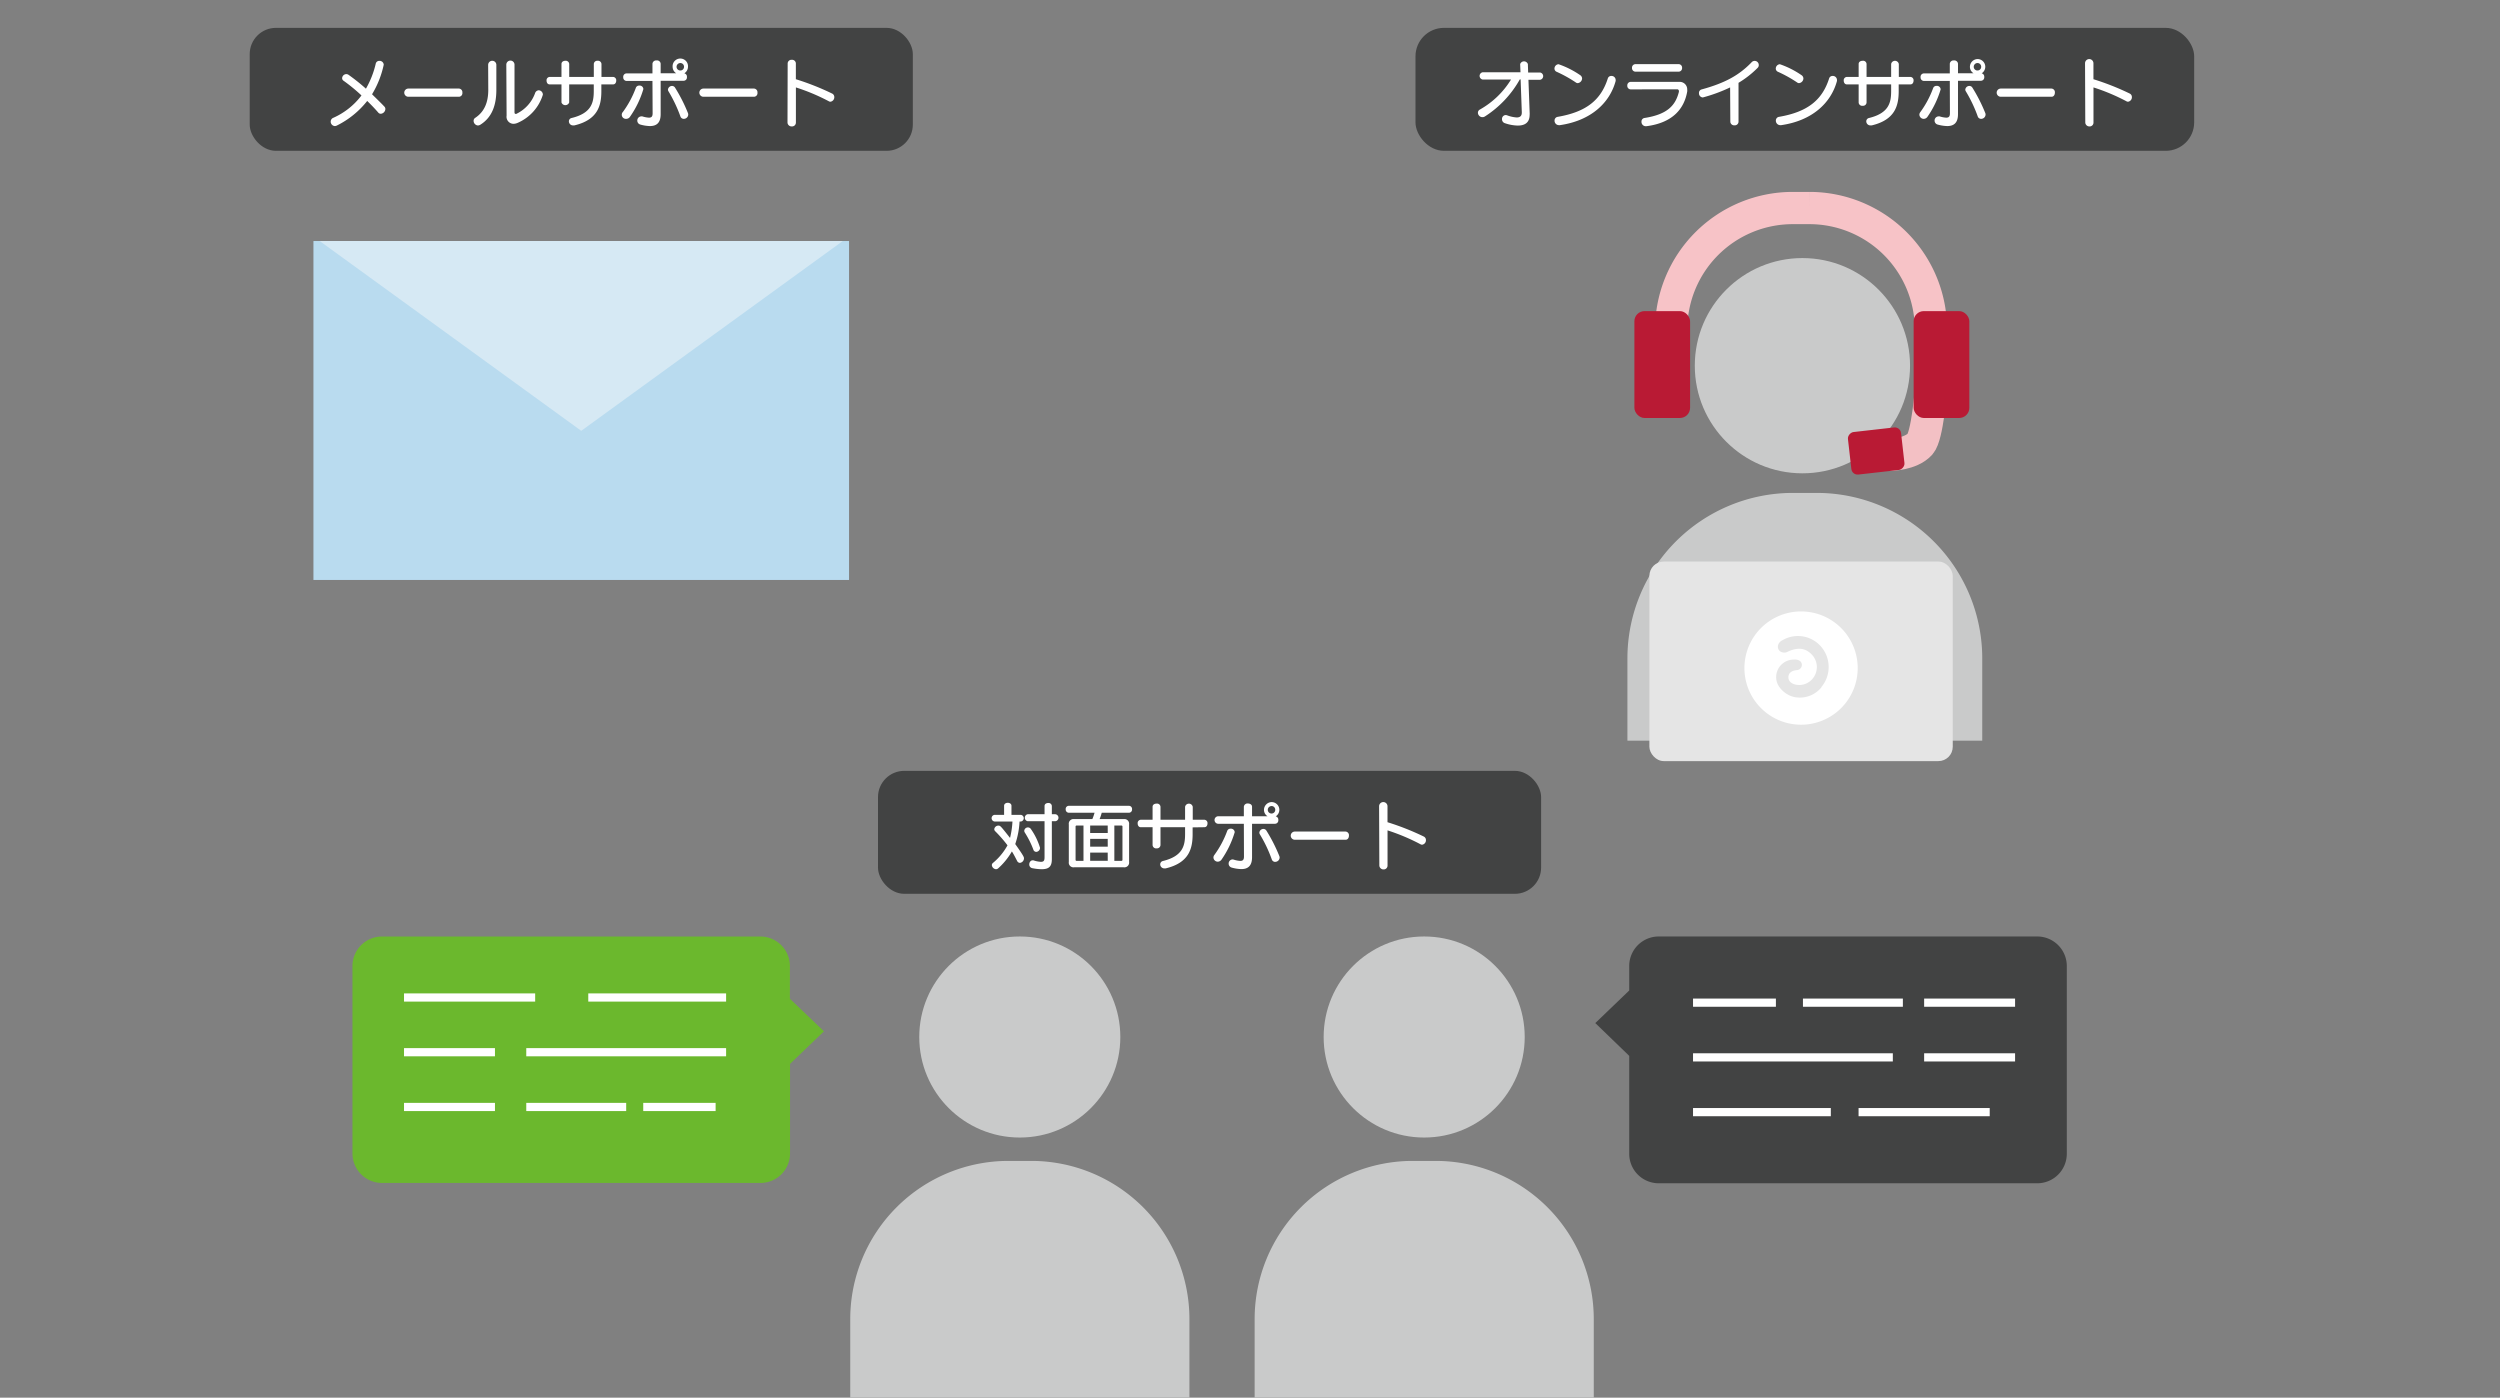 <svg id="f6be13cd-0d04-4c08-a688-ca26c97dfc57" data-name="レイヤー 1" xmlns="http://www.w3.org/2000/svg" width="610" height="341.03" viewBox="0 0 610 341.03"><rect x="0" y="0" width="610" height="341.03" fill="#808080" stroke="none"/><title>アートボード 1 のコピー 7</title><rect x="60.93" y="6.8" width="161.8" height="30" rx="6.4" fill="#424343"/><path d="M82.2,30.63a1.17,1.17,0,0,1-.51.13,1.08,1.08,0,0,1-1-1.08,1,1,0,0,1,.65-.94,17.53,17.53,0,0,0,6.86-5.45,41.71,41.71,0,0,0-4.39-3.6.75.75,0,0,1-.33-.61,1.05,1.05,0,0,1,1-1,1,1,0,0,1,.6.2,47.46,47.46,0,0,1,4.21,3.36,22.43,22.43,0,0,0,2.39-6.1.87.87,0,0,1,.89-.69,1,1,0,0,1,1.06.94A23.2,23.2,0,0,1,90.78,23c1,1,2.06,2,3,3a.83.83,0,0,1,.25.61,1.22,1.22,0,0,1-1.12,1.15.79.79,0,0,1-.63-.31c-.82-.95-1.74-1.9-2.68-2.82A21.78,21.78,0,0,1,82.2,30.63Z" fill="#fff"/><path d="M99.64,23.61a1,1,0,0,1,0-2H112a.9.9,0,0,1,.82,1,.88.88,0,0,1-.82,1Z" fill="#fff"/><path d="M119.11,15.83a1,1,0,0,1,2,0v6.09c0,3.64-1,6.68-3.89,8.5a1.25,1.25,0,0,1-.6.2,1.15,1.15,0,0,1-1.06-1.14.86.86,0,0,1,.43-.75c2.25-1.5,3.15-3.84,3.15-6.81Zm4.43-.05a1,1,0,0,1,2,0V27.41c0,.25.1.38.27.38a.53.53,0,0,0,.16,0,9,9,0,0,0,4.59-5.06,1,1,0,0,1,.9-.7,1.06,1.06,0,0,1,1,1.08,11,11,0,0,1-6.14,6.86,2.61,2.61,0,0,1-1,.24,1.72,1.72,0,0,1-1.71-2Z" fill="#fff"/><path d="M146.73,20.59v1.65c0,3.5-.85,7-6.59,8.36a1.84,1.84,0,0,1-.33,0,1,1,0,0,1-1-1,.82.82,0,0,1,.68-.81c4.88-1.2,5.39-3.79,5.39-6.59V20.59h-6V25A1,1,0,0,1,137,25V20.59h-2.9c-.49,0-.74-.45-.74-.92a.81.81,0,0,1,.74-.9H137V15.62c0-.54.47-.79.95-.79a.84.84,0,0,1,.94.79v3.15h6V15.62a.83.83,0,0,1,.93-.79.84.84,0,0,1,.94.79v3.15h2.84a.81.81,0,0,1,.76.9c0,.47-.25.92-.76.92Z" fill="#fff"/><path d="M152.77,29A1,1,0,0,1,152,27.3a23.79,23.79,0,0,0,3.14-5.85.85.85,0,0,1,.84-.57.9.9,0,0,1,1,.86,23.14,23.14,0,0,1-3.24,6.72A1.11,1.11,0,0,1,152.77,29Zm6.43-9.25h-6.34a.84.84,0,0,1-.79-.92.83.83,0,0,1,.79-.92h6.34V15.56a.89.89,0,0,1,1-.81.87.87,0,0,1,1,.8v2.32h3.78a1.88,1.88,0,0,1-.86-1.57,1.88,1.88,0,1,1,3.75,0,1.93,1.93,0,0,1-.89,1.59.83.83,0,0,1,.63.9.82.82,0,0,1-.79.92h-5.62v8.15c0,2-.88,2.9-2.63,2.9a9.46,9.46,0,0,1-2.3-.36,1,1,0,0,1-.77-1,1,1,0,0,1,.91-1,1.26,1.26,0,0,1,.33,0,6.39,6.39,0,0,0,1.6.31c.67,0,.9-.33.9-1.06ZM166.84,29a.85.85,0,0,1-.83-.62,34.6,34.6,0,0,0-2.9-6.1.78.78,0,0,1-.13-.41,1,1,0,0,1,1-.9.86.86,0,0,1,.74.43,39.29,39.29,0,0,1,3.12,6.14,1,1,0,0,1,.09.43A1.08,1.08,0,0,1,166.84,29ZM166,15.38a.93.93,0,0,0-.92.92.91.91,0,0,0,.92.9.88.88,0,0,0,.9-.9A.89.89,0,0,0,166,15.38Z" fill="#fff"/><path d="M171.64,23.61a1,1,0,0,1,0-2H184a.9.9,0,0,1,.82,1,.88.88,0,0,1-.82,1Z" fill="#fff"/><path d="M192.19,15.44a.93.93,0,0,1,1-.85.92.92,0,0,1,1,.85v3.89a63,63,0,0,1,8.87,3.51.94.94,0,0,1,.51.84,1.1,1.1,0,0,1-.94,1.14.8.8,0,0,1-.43-.13,49.08,49.08,0,0,0-8-3.36v8.6a.94.94,0,0,1-1,.92,1,1,0,0,1-1.05-.92Z" fill="#fff"/><rect x="345.38" y="6.8" width="190" height="30" rx="6.94" fill="#424343"/><path d="M373.23,28c0,2-1.26,2.64-2.9,2.64a10.29,10.29,0,0,1-3.1-.57,1,1,0,0,1-.74-1,.94.94,0,0,1,.9-1,1.21,1.21,0,0,1,.35.07,8,8,0,0,0,2.34.52c.79,0,1.24-.36,1.24-1.19v-.09l-.29-8h-.2a25.47,25.47,0,0,1-8.46,9,1.11,1.11,0,0,1-1.76-.87.88.88,0,0,1,.5-.79,20.94,20.94,0,0,0,7.58-7.31h-6.9a.9.9,0,0,1,0-1.78H371l-.08-2v0a1,1,0,0,1,1.88,0l.07,2.06h2.9a.9.9,0,0,1,0,1.78h-2.83l.31,8.39Z" fill="#fff"/><path d="M384.53,20.14a31.32,31.32,0,0,0-4.68-2.61.86.86,0,0,1-.56-.8,1.07,1.07,0,0,1,1-1.06,21.78,21.78,0,0,1,5.25,2.65,1,1,0,0,1,.49.83A1.19,1.19,0,0,1,385,20.28.72.72,0,0,1,384.53,20.14Zm-3.93,10.4a.75.75,0,0,1-.21,0,1.08,1.08,0,0,1-1.08-1.11.9.9,0,0,1,.77-.92c6.95-1.19,10.55-4.09,12.23-9.38a.86.86,0,0,1,.86-.6,1,1,0,0,1,1.05.94,1.67,1.67,0,0,1,0,.29C392.76,25.14,388.17,29.45,380.6,30.54Z" fill="#fff"/><path d="M397.88,21.81a.85.85,0,0,1-.82-.92.84.84,0,0,1,.82-.91h11.8a1.83,1.83,0,0,1,2,1.9,1.75,1.75,0,0,1,0,.45c-.72,4.13-3.45,7.64-10,8.47l-.16,0a1.06,1.06,0,0,1-1-1.1.87.87,0,0,1,.79-.92c5.58-.88,7.51-3.08,8.34-6.36a.78.78,0,0,0,0-.21.41.41,0,0,0-.45-.42Zm1.17-4.32a.86.86,0,0,1-.84-.92.85.85,0,0,1,.84-.92h10.54a.85.85,0,0,1,.84.92.86.86,0,0,1-.84.92Z" fill="#fff"/><path d="M422.15,21.33a38.77,38.77,0,0,1-6.66,2.45,1,1,0,0,1-.94-1.07.86.86,0,0,1,.61-.88c5.78-1.57,9.22-3.51,12.21-6.61a1,1,0,0,1,1.77.67.94.94,0,0,1-.29.68,23.88,23.88,0,0,1-4.65,3.64v9.51a.91.91,0,0,1-1,.86.93.93,0,0,1-1-.86Z" fill="#fff"/><path d="M438.53,20.14a31.32,31.32,0,0,0-4.68-2.61.86.86,0,0,1-.56-.8,1.07,1.07,0,0,1,1-1.06,21.78,21.78,0,0,1,5.25,2.65,1,1,0,0,1,.49.83A1.19,1.19,0,0,1,439,20.28.72.72,0,0,1,438.53,20.14Zm-3.93,10.4a.75.75,0,0,1-.21,0,1.08,1.08,0,0,1-1.08-1.11.9.9,0,0,1,.77-.92c6.95-1.19,10.55-4.09,12.23-9.38a.86.86,0,0,1,.86-.6,1,1,0,0,1,1.05.94,1.67,1.67,0,0,1,0,.29C446.76,25.14,442.17,29.45,434.6,30.54Z" fill="#fff"/><path d="M463.28,20.59v1.65c0,3.5-.85,7-6.59,8.36l-.32,0a1,1,0,0,1-1-1,.84.84,0,0,1,.68-.81c4.88-1.2,5.39-3.79,5.39-6.59V20.59h-6V25a.85.85,0,0,1-.93.81.86.86,0,0,1-1-.81V20.59h-2.9c-.48,0-.74-.45-.74-.92a.81.81,0,0,1,.74-.9h2.9V15.62c0-.54.47-.79,1-.79a.83.83,0,0,1,.93.79v3.15h6V15.62a.95.95,0,0,1,1.87,0v3.15h2.85a.81.81,0,0,1,.75.9c0,.47-.25.92-.75.92Z" fill="#fff"/><path d="M469.33,29a1.06,1.06,0,0,1-1-1,1,1,0,0,1,.22-.63,23.73,23.73,0,0,0,3.13-5.85.85.85,0,0,1,.84-.57.91.91,0,0,1,1,.86,23.42,23.42,0,0,1-3.24,6.72A1.12,1.12,0,0,1,469.33,29Zm6.42-9.25h-6.33a.84.84,0,0,1-.8-.92.83.83,0,0,1,.8-.92h6.33V15.56a.89.89,0,0,1,1-.81.88.88,0,0,1,1,.8v2.32h3.78a1.86,1.86,0,0,1-.87-1.57,1.91,1.91,0,0,1,1.89-1.89,1.89,1.89,0,0,1,1.86,1.89,1.92,1.92,0,0,1-.88,1.59.84.84,0,0,1,.63.9.83.83,0,0,1-.8.92h-5.61v8.15c0,2-.89,2.9-2.63,2.9a9.54,9.54,0,0,1-2.31-.36,1,1,0,0,1-.77-1,1,1,0,0,1,.92-1,1.25,1.25,0,0,1,.32,0,6.39,6.39,0,0,0,1.6.31c.67,0,.9-.33.9-1.06ZM483.39,29a.86.86,0,0,1-.83-.62,33.9,33.9,0,0,0-2.9-6.1.78.78,0,0,1-.13-.41,1,1,0,0,1,1-.9.85.85,0,0,1,.74.43,39.29,39.29,0,0,1,3.12,6.14,1,1,0,0,1,.09.43A1.08,1.08,0,0,1,483.39,29Zm-.88-13.62a.92.92,0,0,0-.92.92.9.9,0,0,0,.92.9.89.89,0,0,0,.9-.9A.9.9,0,0,0,482.51,15.38Z" fill="#fff"/><path d="M488.19,23.61a1,1,0,0,1,0-2h12.39a.89.89,0,0,1,.81,1c0,.51-.27,1-.81,1Z" fill="#fff"/><path d="M508.75,15.44a1,1,0,0,1,2.05,0v3.89a63.12,63.12,0,0,1,8.88,3.51.93.93,0,0,1,.5.84,1.09,1.09,0,0,1-.94,1.14.82.82,0,0,1-.43-.13,48.72,48.72,0,0,0-8-3.36v8.6a.93.93,0,0,1-1,.92,1,1,0,0,1-1-.92Z" fill="#fff"/><rect x="214.23" y="188.09" width="161.8" height="30" rx="6.4" fill="#424343"/><path d="M248.77,200.45a20,20,0,0,1-1.05,5.5c2.13,3,2.13,3.22,2.13,3.49a1.12,1.12,0,0,1-1,1.1.78.78,0,0,1-.67-.47c-.42-.79-.81-1.6-1.28-2.32a16.87,16.87,0,0,1-3.38,4.16.86.86,0,0,1-.51.18,1.11,1.11,0,0,1-1-1,.7.7,0,0,1,.24-.51,14.83,14.83,0,0,0,3.58-4.32,32.18,32.18,0,0,0-3-3.44.72.72,0,0,1-.23-.5,1,1,0,0,1,1-.87c.49,0,.52.06,2.85,3a21,21,0,0,0,.59-4h-4.36a.82.82,0,0,1,0-1.63H245v-2.2c0-.5.45-.74.9-.74s.9.24.9.74v2.2h2.27a.82.82,0,0,1,0,1.63Zm3.36,6.83a22.49,22.49,0,0,0-2.09-4.16.79.79,0,0,1-.12-.41.89.89,0,0,1,.9-.82.87.87,0,0,1,.75.44,16.1,16.1,0,0,1,2.2,4.53,1,1,0,0,1-.92,1A.76.76,0,0,1,252.13,207.28Zm2.74-6.9h-4.11a.87.87,0,0,1,0-1.71h4.11v-2c0-.51.45-.74.9-.74a.79.79,0,0,1,.88.74v2h.85a.86.86,0,0,1,0,1.71h-.85v9.2c0,1.62-.48,2.51-2.48,2.51a12.78,12.78,0,0,1-2.22-.24.91.91,0,0,1-.81-.93c0-.51.34-1,.81-1a1.38,1.38,0,0,1,.2,0,6.83,6.83,0,0,0,1.84.37c.86,0,.88-.53.88-1.3Z" fill="#fff"/><path d="M262.08,211.62a1.14,1.14,0,0,1-1.29-1.3v-9.16a1.14,1.14,0,0,1,1.29-1.3h4.45a11.41,11.41,0,0,0,.54-1.55h-6.3a.78.78,0,0,1-.74-.85.76.76,0,0,1,.74-.84h14.71a.76.76,0,0,1,.74.84.77.77,0,0,1-.74.85h-6.66a11.27,11.27,0,0,1-.52,1.55h5.9a1.15,1.15,0,0,1,1.3,1.3v9.16a1.15,1.15,0,0,1-1.3,1.3Zm2.29-10.19h-1.66a.24.24,0,0,0-.27.27v8.08a.24.24,0,0,0,.27.27h1.66Zm5.91,0H266v1.82h4.29Zm0,3.26H266v1.9h4.29Zm0,3.34H266v2h4.29Zm3.6-6.33a.24.24,0,0,0-.27-.27H271.9v8.62h1.71a.24.24,0,0,0,.27-.27Z" fill="#fff"/><path d="M291,201.88v1.65c0,3.5-.85,7-6.59,8.36l-.32,0a1,1,0,0,1-1-1,.84.84,0,0,1,.68-.81c4.88-1.2,5.39-3.8,5.39-6.59v-1.65h-6v4.35a.85.85,0,0,1-.93.81.86.86,0,0,1-1-.81v-4.35h-2.9c-.48,0-.74-.45-.74-.92a.81.81,0,0,1,.74-.9h2.9v-3.15c0-.54.47-.79,1-.79a.83.83,0,0,1,.93.79v3.15h6v-3.15a.95.95,0,0,1,1.87,0v3.15h2.85a.81.81,0,0,1,.75.9c0,.47-.25.92-.75.92Z" fill="#fff"/><path d="M297.08,210.25a1.06,1.06,0,0,1-1-1,1,1,0,0,1,.22-.63,23.73,23.73,0,0,0,3.13-5.85.84.84,0,0,1,.84-.57.91.91,0,0,1,1,.86,23.54,23.54,0,0,1-3.24,6.72A1.15,1.15,0,0,1,297.08,210.25ZM303.5,201h-6.33a.92.92,0,0,1,0-1.83h6.33v-2.31a.89.89,0,0,1,1-.81c.49,0,1,.27,1,.79v2.33h3.78a1.86,1.86,0,0,1-.87-1.57,1.91,1.91,0,0,1,1.89-1.89,1.89,1.89,0,0,1,1.86,1.89,1.92,1.92,0,0,1-.88,1.59.84.84,0,0,1,.63.9.82.82,0,0,1-.8.91h-5.61v8.16c0,2-.89,2.9-2.63,2.9a9.54,9.54,0,0,1-2.31-.36,1,1,0,0,1-.77-1,1,1,0,0,1,.92-1,1.25,1.25,0,0,1,.32.05,6.39,6.39,0,0,0,1.6.31c.67,0,.9-.33.9-1.07Zm7.64,9.3a.87.87,0,0,1-.83-.62,33.56,33.56,0,0,0-2.9-6.1.81.81,0,0,1-.13-.41,1,1,0,0,1,1-.91.86.86,0,0,1,.74.44,39.29,39.29,0,0,1,3.12,6.14,1,1,0,0,1,.09.43A1.08,1.08,0,0,1,311.14,210.29Zm-.88-13.62a.92.92,0,0,0-.92.92.9.9,0,0,0,.92.9.89.89,0,0,0,.9-.9A.9.9,0,0,0,310.26,196.67Z" fill="#fff"/><path d="M315.94,204.9a1,1,0,0,1,0-2h12.39a.89.89,0,0,1,.81,1c0,.51-.27,1-.81,1Z" fill="#fff"/><path d="M336.5,196.73a1,1,0,0,1,2.05,0v3.89a63.12,63.12,0,0,1,8.88,3.51.93.93,0,0,1,.5.84,1.09,1.09,0,0,1-.94,1.14.82.82,0,0,1-.43-.13,49.73,49.73,0,0,0-8-3.37v8.61a.93.93,0,0,1-1,.92,1,1,0,0,1-1-.92Z" fill="#fff"/><rect x="76.48" y="58.81" width="130.69" height="82.7" fill="#b9dbef"/><polygon points="141.82 58.81 205.64 58.81 173.73 81.96 141.82 105.12 109.91 81.96 78 58.81 141.82 58.81" fill="#d6e9f4"/><path d="M407.77,95V80.33a29.66,29.66,0,0,1,29.57-29.57h4.24a29.66,29.66,0,0,1,29.57,29.57V95" fill="none" stroke="#f7c3c7" stroke-miterlimit="10" stroke-width="7.87"/><circle cx="439.79" cy="89.23" r="26.26" fill="#c9caca"/><path d="M437.48,120.27h5.79a40.4,40.4,0,0,1,40.4,40.4v20.06a0,0,0,0,1,0,0H397.09a0,0,0,0,1,0,0V160.67a40.4,40.4,0,0,1,40.4-40.4Z" fill="#c9caca"/><rect x="398.79" y="75.91" width="13.59" height="26.08" rx="2.48" fill="#b91a34"/><path d="M471.15,95s-.84,11.35-2.63,13.33c-2.36,2.62-7.35,2.62-7.35,2.62" fill="none" stroke="#f3c0c4" stroke-miterlimit="10" stroke-width="7.87"/><rect x="402.45" y="137.02" width="74.02" height="48.69" rx="3.5" fill="#e5e5e5"/><path d="M439.46,149.19A13.82,13.82,0,1,0,453.28,163,13.82,13.82,0,0,0,439.46,149.19Zm5,18.47a6.76,6.76,0,0,1-5.93,2.52c-2.44-.15-5-2.34-5.13-4.61a4.28,4.28,0,0,1,4.24-4.63c.86-.08,1.84.18,2,1.1a1.3,1.3,0,0,1-1.16,1.47c-1.63.12-2.26,1-2.08,2.06s1.38,1.53,2.49,1.57a4.27,4.27,0,0,0,3.53-1.72,4.4,4.4,0,0,0-.18-5.53c-1.28-1.42-3-2.27-6-.89a1.76,1.76,0,0,1-2-.17,1.42,1.42,0,0,1-.4-1.37,1.92,1.92,0,0,1,1.09-1.25,7.45,7.45,0,0,1,9.28,1.42,7.6,7.6,0,0,1,.21,10Z" fill="#fff"/><rect x="466.93" y="75.91" width="13.59" height="26.08" rx="2.48" fill="#b91a34"/><rect x="452.55" y="103.52" width="10.44" height="13.04" rx="1.54" transform="translate(515.63 -357.2) rotate(83.54)" fill="#b91a34"/><circle cx="248.83" cy="253.03" r="24.53" fill="#c9caca"/><path d="M246.07,283.26h5.54a38.61,38.61,0,0,1,38.61,38.61V341a0,0,0,0,1,0,0H207.46a0,0,0,0,1,0,0V321.87A38.61,38.61,0,0,1,246.07,283.26Z" fill="#c9caca"/><circle cx="347.5" cy="253.03" r="24.53" fill="#c9caca"/><path d="M344.73,283.26h5.54a38.61,38.61,0,0,1,38.61,38.61V341a0,0,0,0,1,0,0H306.13a0,0,0,0,1,0,0V321.87a38.61,38.61,0,0,1,38.61-38.61Z" fill="#c9caca"/><path d="M192.73,243.69v-8a7.2,7.2,0,0,0-7.18-7.18H93.15A7.21,7.21,0,0,0,86,235.68v45.77a7.21,7.21,0,0,0,7.19,7.19h92.4a7.2,7.2,0,0,0,7.18-7.19V259.59l8.28-7.95Z" fill="#6bb82d"/><line x1="143.54" y1="243.39" x2="177.17" y2="243.39" fill="none" stroke="#fff" stroke-miterlimit="10" stroke-width="2"/><line x1="98.58" y1="243.39" x2="130.58" y2="243.39" fill="none" stroke="#fff" stroke-miterlimit="10" stroke-width="2"/><line x1="128.41" y1="256.74" x2="177.17" y2="256.74" fill="none" stroke="#fff" stroke-miterlimit="10" stroke-width="2"/><line x1="98.58" y1="256.74" x2="120.77" y2="256.74" fill="none" stroke="#fff" stroke-miterlimit="10" stroke-width="2"/><line x1="128.41" y1="270.1" x2="152.79" y2="270.1" fill="none" stroke="#fff" stroke-miterlimit="10" stroke-width="2"/><line x1="156.95" y1="270.1" x2="174.61" y2="270.1" fill="none" stroke="#fff" stroke-miterlimit="10" stroke-width="2"/><line x1="98.58" y1="270.1" x2="120.77" y2="270.1" fill="none" stroke="#fff" stroke-miterlimit="10" stroke-width="2"/><path d="M497.11,228.5h-92.4a7.2,7.2,0,0,0-7.18,7.18v6l-8.28,7.95,8.28,8v23.9a7.2,7.2,0,0,0,7.18,7.19h92.4a7.21,7.21,0,0,0,7.19-7.19V235.68A7.21,7.21,0,0,0,497.11,228.5Z" fill="#424343"/><line x1="446.72" y1="271.36" x2="413.1" y2="271.36" fill="none" stroke="#fff" stroke-miterlimit="10" stroke-width="2"/><line x1="485.49" y1="271.36" x2="453.49" y2="271.36" fill="none" stroke="#fff" stroke-miterlimit="10" stroke-width="2"/><line x1="461.85" y1="258" x2="413.1" y2="258" fill="none" stroke="#fff" stroke-miterlimit="10" stroke-width="2"/><line x1="491.68" y1="258" x2="469.49" y2="258" fill="none" stroke="#fff" stroke-miterlimit="10" stroke-width="2"/><line x1="464.3" y1="244.65" x2="439.92" y2="244.65" fill="none" stroke="#fff" stroke-miterlimit="10" stroke-width="2"/><line x1="433.32" y1="244.65" x2="413.1" y2="244.65" fill="none" stroke="#fff" stroke-miterlimit="10" stroke-width="2"/><line x1="491.68" y1="244.65" x2="469.49" y2="244.65" fill="none" stroke="#fff" stroke-miterlimit="10" stroke-width="2"/></svg>